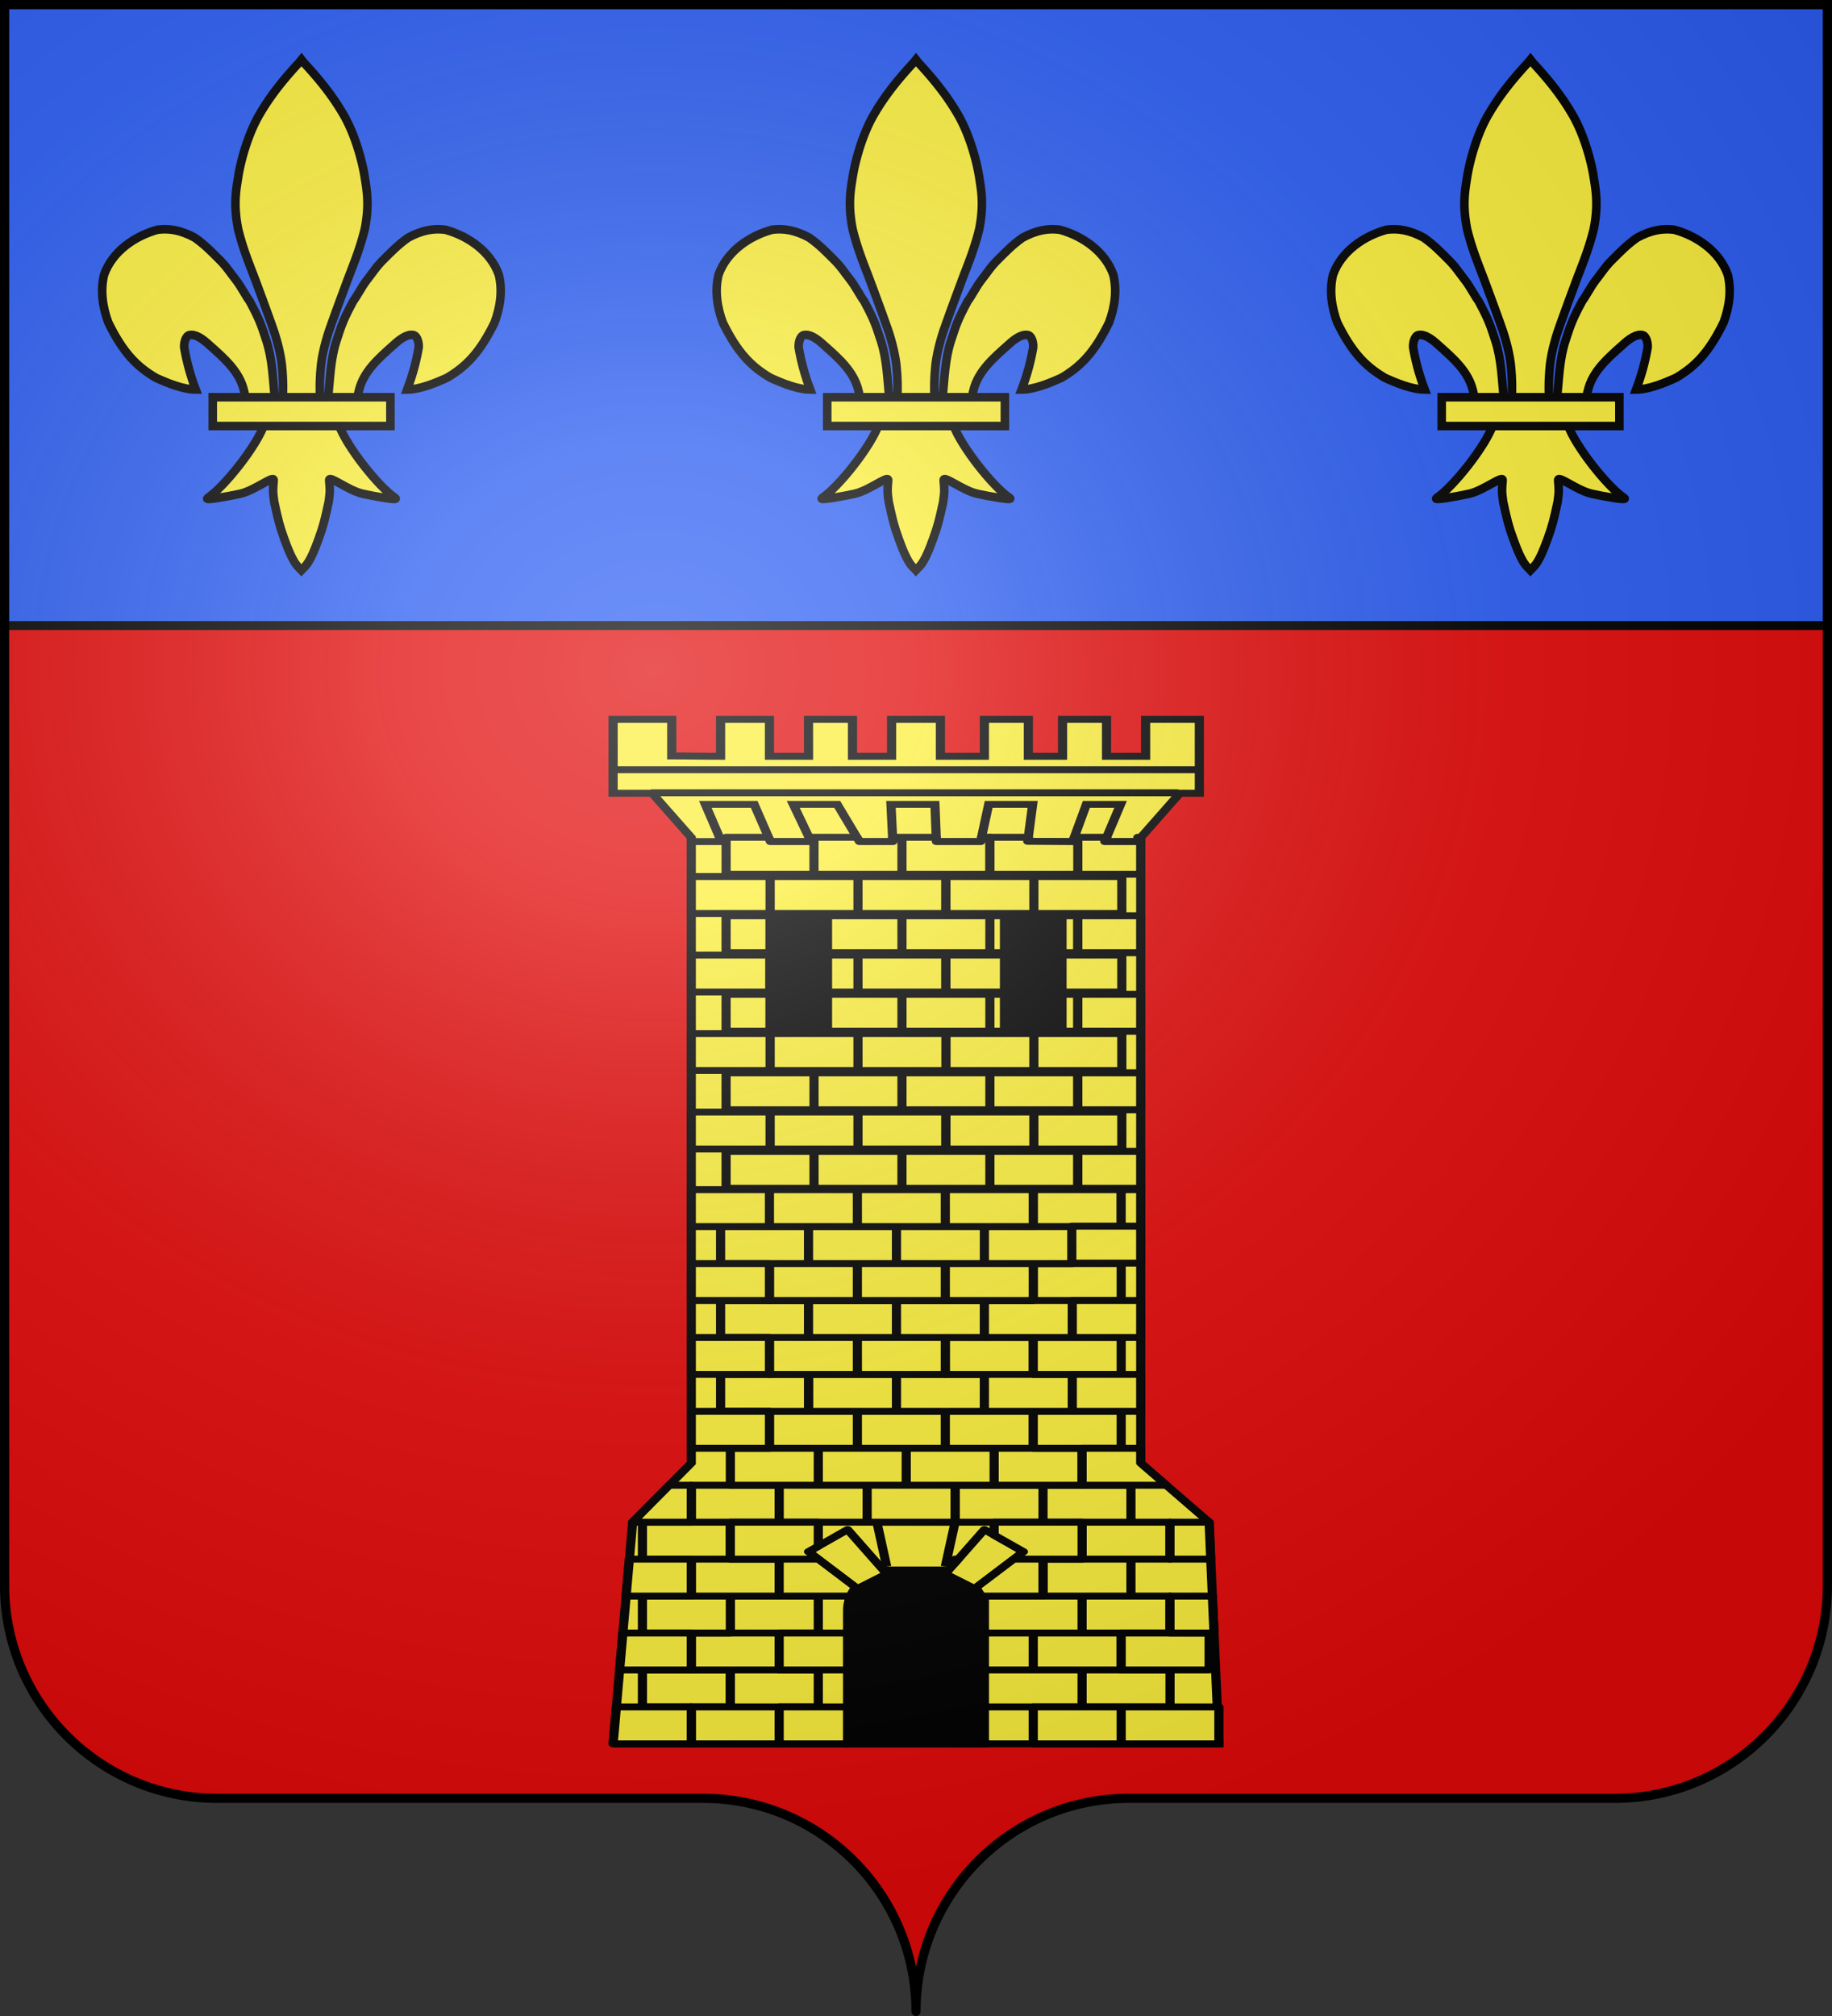 <svg xmlns="http://www.w3.org/2000/svg" xmlns:xlink="http://www.w3.org/1999/xlink" height="660" width="600.003" version="1.0"><rect width="100%" height="100%" fill="#333333" stroke="none"/><defs><linearGradient id="a"><stop style="stop-color:white;stop-opacity:.314" offset="0"/><stop offset=".19" style="stop-color:white;stop-opacity:.251"/><stop style="stop-color:#6b6b6b;stop-opacity:.125" offset=".6"/><stop style="stop-color:black;stop-opacity:.125" offset="1"/></linearGradient><linearGradient id="b"><stop style="stop-color:#fd0000;stop-opacity:1" offset="0"/><stop offset=".5" style="stop-color:#e77275;stop-opacity:.659"/><stop offset="1" style="stop-color:black;stop-opacity:.323"/></linearGradient><radialGradient r="300" fy="200.448" fx="285.186" cy="200.448" cx="285.186" gradientTransform="matrix(1.551 0 0 1.35 -152.894 151.099)" gradientUnits="userSpaceOnUse" id="c" xlink:href="#a"/></defs><g style="display:inline"><g style="fill:#e20909"><g style="fill:#e20909;stroke:none;display:inline"><path d="M375 860.862c0-38.504 31.203-69.753 69.65-69.753h159.2c38.447 0 69.65-31.25 69.65-69.754V203.862h-597v517.493c0 38.504 31.203 69.754 69.65 69.754h159.2c38.447 0 69.65 31.25 69.65 69.753z" style="fill:#e20909;fill-opacity:1;fill-rule:nonzero;stroke:none;stroke-width:3;stroke-linecap:round;stroke-linejoin:round;stroke-miterlimit:4;stroke-dasharray:none;stroke-dashoffset:0;stroke-opacity:1;display:inline" transform="translate(-75 -202.362)"/></g></g><g style="opacity:1;fill:#fcef3c;fill-opacity:1;display:inline"><g style="fill:#fcef3c;fill-opacity:1;display:inline"><g style="fill:#fcef3c;fill-opacity:1"><path style="fill:#fcef3c;fill-opacity:1;fill-rule:evenodd;stroke:#000;stroke-width:3;stroke-linecap:butt;stroke-linejoin:miter;stroke-miterlimit:4;stroke-dasharray:none;stroke-opacity:1;display:inline" d="m192.646 496.84 6.4-96 19.2-25.6V104.383l-12.8-19.2h-12.8v-32h19.2v15.833c6.4 0 9.6.167 16 .167v-16h16v16h12.8v-16h14.4v16h12.8v-16h16v16h14.4v-16h14.4v16h11.2v-16h14.4v16h12.8v-16h17.6v32h-6.4l-12.8 19.2V375.24l22.4 25.6 3.2 96h-198.4z" transform="matrix(1 0 0 .756 8.154 195.298)"/><path style="fill:#fcef3c;fill-opacity:1;fill-rule:evenodd;stroke:#000;stroke-width:3;stroke-linecap:butt;stroke-linejoin:miter;stroke-miterlimit:4;stroke-dasharray:none;stroke-opacity:1;display:inline" d="M218.373 106.117h9.722L222.851 90h16l5.316 16.117h13.293L251.65 90h14.4l7.283 16.117h10.913L283.651 90h14.4l.48 16.117h14.485L315.65 90h14.4l-1.6 16 14.724.117L347.65 90h11.2l-5.16 16.117H365M205 85h172.8M193 75h192" transform="matrix(1 0 0 .756 8.154 195.298)"/><path style="fill:#000;fill-opacity:1;fill-rule:evenodd;stroke:#000;stroke-width:3;stroke-linecap:butt;stroke-linejoin:miter;stroke-miterlimit:4;stroke-dasharray:none;stroke-opacity:1;display:inline" d="M269.446 496.84v-57.6c0-12.8 9.6-19.2 22.4-19.2 11.2 0 22.4 6.4 22.4 19.2v57.6h-44.8z" transform="matrix(1 0 0 .756 8.154 195.298)"/><path style="fill:#fcef3c;fill-opacity:1;fill-rule:evenodd;stroke:#000;stroke-width:3;stroke-linecap:butt;stroke-linejoin:miter;stroke-miterlimit:4;stroke-dasharray:none;stroke-opacity:1;display:inline" d="m282.246 420.04-3.2-19.2h25.6l-3.2 19.2" transform="matrix(1 0 0 .756 8.154 195.298)"/><path style="fill:#fcef3c;fill-opacity:1;fill-rule:evenodd;stroke:#000;stroke-width:3;stroke-linecap:butt;stroke-linejoin:round;stroke-miterlimit:4;stroke-dasharray:none;stroke-opacity:1;display:inline" d="m282.246 423.24-12.8-19.2-12.8 9.6 16 16 9.6-6.4zM301.446 423.24l12.8-19.2 12.8 9.6-16 16-9.6-6.4z" transform="matrix(1 0 0 .756 8.154 195.298)"/><path style="fill:#fcef3c;fill-opacity:1;fill-rule:nonzero;stroke:#000;stroke-width:3;stroke-linecap:round;stroke-linejoin:round;stroke-miterlimit:4;stroke-dashoffset:0;stroke-opacity:1" d="M202.246 464.84h28.8v16h-28.8v-16z" transform="matrix(1 0 0 .756 8.154 195.298)"/><path style="fill:#fcef3c;fill-opacity:1;fill-rule:nonzero;stroke:#000;stroke-width:3;stroke-linecap:round;stroke-linejoin:round;stroke-miterlimit:4;stroke-dashoffset:0;stroke-opacity:1;display:inline" d="M231.046 464.84h28.8v16h-28.8v-16zM218.246 448.84h28.8v16h-28.8v-16zM218.246 480.84h28.8v16h-28.8v-16zM231.046 432.84h28.8v16h-28.8v-16z" transform="matrix(1 0 0 .756 8.154 195.298)"/><path style="fill:#fcef3c;fill-opacity:1;fill-rule:nonzero;stroke:#000;stroke-width:3;stroke-linecap:round;stroke-linejoin:round;stroke-miterlimit:4;stroke-dashoffset:0;stroke-opacity:1;display:inline" d="M202.246 432.84h28.8v16h-28.8v-16zM218.246 416.84h28.8v16h-28.8v-16zM202.246 400.84h28.8v16h-28.8v-16zM218.246 384.84h28.8v16h-28.8v-16zM314.246 464.84h32v16h-32v-16zM346.246 464.84h28.8v16h-28.8v-16zM330.246 448.84h28.8v16h-28.8v-16zM314.246 432.84h32v16h-32v-16zM346.246 432.84h28.8v16h-28.8v-16zM333.446 416.84h28.8v16h-28.8v-16zM346.246 400.84h28.8v16h-28.8v-16zM333.446 384.84h28.8v16h-28.8v-16zM304.646 384.84h28.8v16h-28.8v-16z" transform="matrix(1 0 0 .756 8.154 195.298)"/><path style="fill:#fcef3c;fill-opacity:1;fill-rule:nonzero;stroke:#000;stroke-width:3;stroke-linecap:round;stroke-linejoin:round;stroke-miterlimit:4;stroke-dashoffset:0;stroke-opacity:1;display:inline" d="M247.046 384.84h28.8v16h-28.8v-16zM275.846 384.84h28.8v16h-28.8v-16zM330.246 480.84h28.8v16h-28.8v-16zM359.046 480.84h32v16h-32v-16zM359.046 448.84h28.8v16h-28.8v-16zM259.846 368.84h28.8v16h-28.8v-16zM288.646 368.84h28.8v16h-28.8v-16zM317.446 368.84h28.8v16h-28.8v-16zM272.646 352.84h28.8v16h-28.8v-16zM231.046 368.84h28.8v16h-28.8v-16zM243.846 352.84h28.8v16h-28.8v-16zM301.446 352.84h28.8v16h-28.8v-16z" transform="matrix(1 0 0 .756 8.154 195.298)"/><path style="fill:#fcef3c;fill-opacity:1;fill-rule:nonzero;stroke:#000;stroke-width:3;stroke-linecap:round;stroke-linejoin:round;stroke-miterlimit:4;stroke-dashoffset:0;stroke-opacity:1;display:inline" d="M330.246 352.84h28.8v16h-28.8v-16zM256.646 336.84h28.8v16h-28.8v-16zM285.446 336.84h28.8v16h-28.8v-16z" transform="matrix(1 0 0 .756 8.154 195.298)"/><path style="fill:#fcef3c;fill-opacity:1;fill-rule:nonzero;stroke:#000;stroke-width:3;stroke-linecap:round;stroke-linejoin:round;stroke-miterlimit:4;stroke-dashoffset:0;stroke-opacity:1;display:inline" d="M314.246 336.84h28.8v16h-28.8v-16zM227.846 336.84h28.8v16h-28.8v-16zM301.446 320.84h28.8v16h-28.8v-16z" transform="matrix(1 0 0 .756 8.154 195.298)"/><path style="fill:#fcef3c;fill-opacity:1;fill-rule:nonzero;stroke:#000;stroke-width:3;stroke-linecap:round;stroke-linejoin:round;stroke-miterlimit:4;stroke-dashoffset:0;stroke-opacity:1;display:inline" d="M330.246 320.84h28.8v16h-28.8v-16zM272.646 320.84h28.8v16h-28.8v-16zM243.846 320.84h28.8v16h-28.8v-16zM227.846 304.84h28.8v16h-28.8v-16zM256.646 304.84h28.8v16h-28.8v-16zM285.446 304.84h28.8v16h-28.8v-16z" transform="matrix(1 0 0 .756 8.154 195.298)"/><path style="fill:#fcef3c;fill-opacity:1;fill-rule:nonzero;stroke:#000;stroke-width:3;stroke-linecap:round;stroke-linejoin:round;stroke-miterlimit:4;stroke-dashoffset:0;stroke-opacity:1;display:inline" d="M314.246 304.84h28.8v16h-28.8v-16zM330.246 288.84h28.8v16h-28.8v-16z" transform="matrix(1 0 0 .756 8.154 195.298)"/><path style="fill:#fcef3c;fill-opacity:1;fill-rule:nonzero;stroke:#000;stroke-width:3;stroke-linecap:round;stroke-linejoin:round;stroke-miterlimit:4;stroke-dashoffset:0;stroke-opacity:1;display:inline" d="M301.446 288.84h28.8v16h-28.8v-16zM272.646 288.84h28.8v16h-28.8v-16zM243.846 288.84h28.8v16h-28.8v-16zM227.846 272.84h28.8v16h-28.8v-16zM256.646 272.84h28.8v16h-28.8v-16zM314.246 272.84h28.8v16h-28.8v-16zM330.246 256.84h28.8v16h-28.8v-16z" transform="matrix(1 0 0 .756 8.154 195.298)"/><path style="fill:#fcef3c;fill-opacity:1;fill-rule:nonzero;stroke:#000;stroke-width:3;stroke-linecap:round;stroke-linejoin:round;stroke-miterlimit:4;stroke-dashoffset:0;stroke-opacity:1;display:inline" d="M301.446 256.84h28.8v16h-28.8v-16zM272.646 256.84h28.8v16h-28.8v-16zM243.846 256.84h28.8v16h-28.8v-16zM218.252 256.853v16h25.594v-16h-25.594zM343.033 304.853v16h22.407v-16h-22.407zM343.033 336.853v16h22.407v-16h-22.407zM346.252 368.853v16h27.594l-8.406-9.625v-6.375h-19.188zM375.033 400.853v16h13.344l-.531-16h-12.813zM375.033 432.853v16h14.407l-.532-16h-13.875zM247.033 480.853v16h22.407v-16h-22.407zM247.033 448.853v16h22.407v-16h-22.407zM193.72 480.853l-1.062 16h25.594v-16h-24.531z" transform="matrix(1 0 0 .756 8.154 195.298)"/><path style="fill:#fcef3c;fill-opacity:1;fill-rule:nonzero;stroke:#000;stroke-width:3;stroke-linecap:round;stroke-linejoin:round;stroke-miterlimit:4;stroke-dashoffset:0;stroke-opacity:1;display:inline" d="m195.846 448.853-1.063 16h23.469v-16h-22.406z" transform="matrix(1 0 0 .756 8.154 195.298)"/><path style="fill:#fcef3c;fill-opacity:1;fill-rule:nonzero;stroke:#000;stroke-width:3;stroke-linecap:round;stroke-linejoin:round;stroke-miterlimit:4;stroke-dashoffset:0;stroke-opacity:1;display:inline" d="m197.97 416.853-1.062 16h21.344v-16h-20.281zM211.033 384.853l-12 16h19.219v-16h-7.219zM218.252 352.853v16h25.594v-16h-25.594zM218.252 320.853v16h25.594v-16h-25.594zM218.252 288.853v16h25.594v-16h-25.594zM359.033 256.853v16h6.407v-16h-6.407zM247.033 416.853v16h23.344c.433-1.37 1.042-2.6 1.75-3.75l-12.25-12.25h-12.844zM231.033 400.853v16h28.813v-.032l-3.188-3.187 3.188-2.406v-10.375h-28.813zM304.658 416.853v1.562l1.032-1.562h-1.032zm19.157 0-12.438 12.437a16.745 16.745 0 0 1 1.781 3.563h20.282v-16h-9.625zM317.44 400.853v5.593l9.593 7.188-3.218 3.219h22.437v-16H317.44zM229.65 240.25h28.8v16h-28.8v-16zM258.45 240.25h28.8v16h-28.8v-16zM287.25 240.25h28.8v16h-28.8v-16zM316.05 240.25h28.8v16h-28.8v-16zM244.05 223.25h28.8v16h-28.8v-16zM272.85 223.25h28.8v16h-28.8v-16z" transform="matrix(1 0 0 .756 8.154 195.298)"/><path style="fill:#fcef3c;fill-opacity:1;fill-rule:nonzero;stroke:#000;stroke-width:3;stroke-linecap:round;stroke-linejoin:round;stroke-miterlimit:4;stroke-dashoffset:0;stroke-opacity:1;display:inline" d="M301.65 223.25h28.8v16h-28.8v-16zM330.45 223.25h28.8v16h-28.8v-16zM218.25 223.25v16h25.813v-16H218.25zM344.844 240.25v16h20.594v-16h-20.594zM229.65 206.25h28.8v16h-28.8v-16zM258.45 206.25h28.8v16h-28.8v-16zM287.25 206.25h28.8v16h-28.8v-16zM316.05 206.25h28.8v16h-28.8v-16z" transform="matrix(1 0 0 .756 8.154 195.298)"/><path style="fill:#fcef3c;fill-opacity:1;fill-rule:nonzero;stroke:#000;stroke-width:3;stroke-linecap:round;stroke-linejoin:round;stroke-miterlimit:4;stroke-dashoffset:0;stroke-opacity:1;display:inline" d="M344.844 206.25v16h20.594v-16h-20.594zM330.45 189.25h28.8v16h-28.8v-16zM301.65 189.25h28.8v16h-28.8v-16z" transform="matrix(1 0 0 .756 8.154 195.298)"/><path style="fill:#fcef3c;fill-opacity:1;fill-rule:nonzero;stroke:#000;stroke-width:3;stroke-linecap:round;stroke-linejoin:round;stroke-miterlimit:4;stroke-dashoffset:0;stroke-opacity:1;display:inline" d="M272.85 189.25h28.8v16h-28.8v-16zM244.05 189.25h28.8v16h-28.8v-16z" transform="matrix(1 0 0 .756 8.154 195.298)"/><path style="fill:#fcef3c;fill-opacity:1;fill-rule:nonzero;stroke:#000;stroke-width:3;stroke-linecap:round;stroke-linejoin:round;stroke-miterlimit:4;stroke-dashoffset:0;stroke-opacity:1;display:inline" d="M218.25 189.25v16h25.813v-16H218.25zM229.65 172.25h28.8v16h-28.8v-16zM258.45 172.25h28.8v16h-28.8v-16zM287.25 172.25h28.8v16h-28.8v-16zM316.05 172.25h28.8v16h-28.8v-16z" transform="matrix(1 0 0 .756 8.154 195.298)"/><path style="fill:#fcef3c;fill-opacity:1;fill-rule:nonzero;stroke:#000;stroke-width:3;stroke-linecap:round;stroke-linejoin:round;stroke-miterlimit:4;stroke-dashoffset:0;stroke-opacity:1;display:inline" d="M344.844 172.25v16h20.594v-16h-20.594zM218.25 155.25v16h25.813v-16H218.25z" transform="matrix(1 0 0 .756 8.154 195.298)"/><path style="fill:#fcef3c;fill-opacity:1;fill-rule:nonzero;stroke:#000;stroke-width:3;stroke-linecap:round;stroke-linejoin:round;stroke-miterlimit:4;stroke-dashoffset:0;stroke-opacity:1;display:inline" d="M244.05 155.25h28.8v16h-28.8v-16zM272.85 155.25h28.8v16h-28.8v-16z" transform="matrix(1 0 0 .756 8.154 195.298)"/><path style="fill:#fcef3c;fill-opacity:1;fill-rule:nonzero;stroke:#000;stroke-width:3;stroke-linecap:round;stroke-linejoin:round;stroke-miterlimit:4;stroke-dashoffset:0;stroke-opacity:1;display:inline" d="M301.65 155.25h28.8v16h-28.8v-16zM330.45 155.25h28.8v16h-28.8v-16zM316.05 138.25h28.8v16h-28.8v-16zM287.25 138.25h28.8v16h-28.8v-16zM258.45 138.25h28.8v16h-28.8v-16zM229.65 138.25h28.8v16h-28.8v-16zM244.05 121.25h28.8v16h-28.8v-16zM272.85 121.25h28.8v16h-28.8v-16z" transform="matrix(1 0 0 .756 8.154 195.298)"/><path style="fill:#fcef3c;fill-opacity:1;fill-rule:nonzero;stroke:#000;stroke-width:3;stroke-linecap:round;stroke-linejoin:round;stroke-miterlimit:4;stroke-dashoffset:0;stroke-opacity:1;display:inline" d="M301.65 121.25h28.8v16h-28.8v-16zM330.45 121.25h28.8v16h-28.8v-16zM344.844 138.25v16h20.594v-16h-20.594zM218.25 121.25v16h25.813v-16H218.25zM229.656 104.25v16h28.781v-16h-1.656l.688 1.875h-13.313l-.625-1.875h-13.875zM258.438 104.25v16h28.812v-16h-3.063l.063 1.875h-10.906l-.844-1.875h-14.063zM287.25 104.25v16h28.813v-16h-2.72l-.312 1.875h-14.5l-.062-1.875H287.25z" transform="matrix(1 0 0 .756 8.154 195.298)"/><path style="fill:#fcef3c;fill-opacity:1;fill-rule:nonzero;stroke:#000;stroke-width:3;stroke-linecap:round;stroke-linejoin:round;stroke-miterlimit:4;stroke-dashoffset:0;stroke-opacity:1;display:inline" d="M316.063 104.25v16h28.78v-16h-1.124l-.531 1.875-14.75-.125.187-1.75h-12.563zM344.844 104.25v16h20.594v-15.875l.093-.125H364.5c.145.634.297 1.264.5 1.875h-11.313l.594-1.875h-9.437zM342.875 272.656v16h22.563v-16h-22.563z" transform="matrix(1 0 0 .756 8.154 195.298)"/><g style="fill:#fcef3c;fill-opacity:1"><path style="fill:#000;fill-opacity:1;fill-rule:nonzero;stroke:#000;stroke-width:2.61;stroke-linecap:round;stroke-linejoin:miter;stroke-miterlimit:4;stroke-dashoffset:0;stroke-opacity:1" d="M959.965 327.2H979.2v51.59h-19.235V327.2z" transform="matrix(1 0 0 .756 -707.982 51.767)"/><path d="M1036.765 327.2H1056v51.59h-19.235V327.2z" style="fill:#000;fill-opacity:1;fill-rule:nonzero;stroke:#000;stroke-width:2.61;stroke-linecap:round;stroke-linejoin:miter;stroke-miterlimit:4;stroke-dashoffset:0;stroke-opacity:1;display:inline" transform="matrix(1 0 0 .756 -707.982 51.767)"/></g></g></g></g><g style="stroke:#000;stroke-width:3"><path d="M3.512 215.653v203.345h597.095V215.653H3.512z" style="opacity:1;fill:#2b5df2;fill-opacity:1;fill-rule:nonzero;stroke:#000;stroke-width:2.904;stroke-linecap:butt;stroke-linejoin:miter;marker:none;marker-start:none;marker-mid:none;marker-end:none;stroke-miterlimit:4;stroke-dasharray:none;stroke-dashoffset:0;stroke-opacity:1;visibility:visible;display:inline;overflow:visible" transform="translate(-2.06 -214.2)"/><g style="fill:#fcef3c;fill-opacity:1;stroke:#000;stroke-width:3;stroke-miterlimit:4;stroke-dasharray:none;stroke-opacity:1;display:inline"><path style="opacity:1;fill:#fcef3c;fill-opacity:1;fill-rule:evenodd;stroke:#000;stroke-width:3;stroke-linecap:butt;stroke-linejoin:miter;stroke-miterlimit:4;stroke-dasharray:none;stroke-opacity:1" d="M95.172 131.655c-.757-6.95-.814-13.537-2.993-20.254-1.86-5.736-2.475-7.516-5.883-13.868-1.077-1.337-3.08-5.185-4.655-7.2-2.551-3.263-3.382-4.81-6.12-7.5-2.243-2.203-4.685-4.838-8.421-7.487-4.957-2.675-9.009-3.318-13.065-2.794-8.062 2.219-15.864 7.644-18.757 15.759-1.355 5.574-.519 11.405 1.511 16.828 5.071 10.343 9.821 15.312 16.68 19.325 3.98 1.806 9.533 4.093 13.955 4.118-1.998-5.285-3.17-9.775-4.039-14.666-.17-1.772.515-4.2 1.86-4.454 2.06-.39 4.454 1.183 7.056 3.6 5.037 4.487 10.434 9.114 12.03 15.86.324.89.233 1.917.595 2.791" transform="matrix(.934 0 0 .934 1.137 7.446)"/><path style="opacity:1;fill:#fcef3c;fill-opacity:1;fill-rule:nonzero;stroke:#000;stroke-width:3;stroke-linecap:butt;stroke-linejoin:miter;stroke-miterlimit:4;stroke-dasharray:none;stroke-opacity:1" d="M103.62 14.018c-5.561 5.995-9.97 11.54-13.566 17.663-4.137 6.864-6.677 16.045-7.655 21.784-.758 4.895-1.877 10.008-.098 18.961 1.895 7.604 4.244 12.92 6.393 18.728 2.484 6.708 4.274 11.524 6.253 17.222 2.14 6.662 2.665 10.985 2.793 12.965.369 4.107.348 7.434.202 10.314h13.088a71.82 71.82 0 0 1 .202-10.314c.127-1.98.653-6.303 2.793-12.965 1.979-5.698 3.769-10.514 6.253-17.222 2.149-5.809 4.498-11.124 6.393-18.728 1.78-8.953.66-14.066-.098-18.961-.978-5.74-3.519-14.92-7.655-21.784-3.58-6.098-7.97-11.623-13.498-17.59l-.91-1.16-.89 1.087z" transform="matrix(.934 0 0 .934 1.137 7.446)"/><path style="opacity:1;fill:#fcef3c;fill-opacity:1;fill-rule:evenodd;stroke:#000;stroke-width:3;stroke-linecap:butt;stroke-linejoin:miter;stroke-miterlimit:4;stroke-dasharray:none;stroke-opacity:1" d="M91.414 140.872c-2.737 7.668-13.893 21.713-19.819 25.716-1.537 1.038 7.347-.598 11.324-1.47 5.217-1.144 11.997-6.702 11.838-4.74-.33 4.07-.274 4.003.172 7.508 1.393 6.405 1.807 8.242 3.564 13.106.83 2.296 1.539 4.07 2.003 5.059.815 1.734 1.751 3.742 3.356 5.187l.624.664.644-.664c1.572-1.455 2.53-3.373 3.356-5.187.452-.994 1.173-2.763 2.003-5.059 1.757-4.864 2.177-6.7 3.57-13.106.447-3.505.495-3.437.165-7.508-.159-1.962 6.622 3.596 11.839 4.74 3.977.872 12.86 2.508 11.324 1.47-5.926-4.003-17.076-18.048-19.813-25.716h-26.15zM113.8 131.655c.757-6.95.814-13.537 2.993-20.254 1.86-5.736 2.475-7.516 5.883-13.868 1.077-1.337 3.08-5.185 4.656-7.2 2.55-3.263 3.382-4.81 6.12-7.5 2.243-2.203 4.684-4.838 8.42-7.487 4.957-2.675 9.01-3.318 13.066-2.794 8.062 2.219 15.863 7.644 18.756 15.759 1.356 5.574.519 11.405-1.51 16.828-5.072 10.343-9.822 15.312-16.68 19.325-3.98 1.806-9.533 4.093-13.956 4.118 1.998-5.285 3.17-9.775 4.04-14.666.17-1.772-.516-4.2-1.86-4.454-2.061-.39-4.455 1.183-7.057 3.6-5.036 4.487-10.434 9.114-12.03 15.86-.323.89-.233 1.917-.595 2.791" transform="matrix(.934 0 0 .934 1.137 7.446)"/><path style="opacity:1;fill:#fcef3c;fill-opacity:1;stroke:#000;stroke-width:3;stroke-miterlimit:4;stroke-dasharray:none;stroke-opacity:1" d="M73.385 131.264h62.299v10.094H73.385z" transform="matrix(.934 0 0 .934 1.137 7.446)"/></g><g style="fill:#fcef3c;fill-opacity:1;stroke:#000;stroke-width:3;stroke-miterlimit:4;stroke-dasharray:none;stroke-opacity:1;display:inline"><path d="M95.172 131.655c-.757-6.95-.814-13.537-2.993-20.254-1.86-5.736-2.475-7.516-5.883-13.868-1.077-1.337-3.08-5.185-4.655-7.2-2.551-3.263-3.382-4.81-6.12-7.5-2.243-2.203-4.685-4.838-8.421-7.487-4.957-2.675-9.009-3.318-13.065-2.794-8.062 2.219-15.864 7.644-18.757 15.759-1.355 5.574-.519 11.405 1.511 16.828 5.071 10.343 9.821 15.312 16.68 19.325 3.98 1.806 9.533 4.093 13.955 4.118-1.998-5.285-3.17-9.775-4.039-14.666-.17-1.772.515-4.2 1.86-4.454 2.06-.39 4.454 1.183 7.056 3.6 5.037 4.487 10.434 9.114 12.03 15.86.324.89.233 1.917.595 2.791" style="opacity:1;fill:#fcef3c;fill-opacity:1;fill-rule:evenodd;stroke:#000;stroke-width:3;stroke-linecap:butt;stroke-linejoin:miter;stroke-miterlimit:4;stroke-dasharray:none;stroke-opacity:1" transform="matrix(.934 0 0 .934 403.637 7.446)"/><path d="M103.62 14.018c-5.561 5.995-9.97 11.54-13.566 17.663-4.137 6.864-6.677 16.045-7.655 21.784-.758 4.895-1.877 10.008-.098 18.961 1.895 7.604 4.244 12.92 6.393 18.728 2.484 6.708 4.274 11.524 6.253 17.222 2.14 6.662 2.665 10.985 2.793 12.965.369 4.107.348 7.434.202 10.314h13.088a71.82 71.82 0 0 1 .202-10.314c.127-1.98.653-6.303 2.793-12.965 1.979-5.698 3.769-10.514 6.253-17.222 2.149-5.809 4.498-11.124 6.393-18.728 1.78-8.953.66-14.066-.098-18.961-.978-5.74-3.519-14.92-7.655-21.784-3.58-6.098-7.97-11.623-13.498-17.59l-.91-1.16-.89 1.087z" style="opacity:1;fill:#fcef3c;fill-opacity:1;fill-rule:nonzero;stroke:#000;stroke-width:3;stroke-linecap:butt;stroke-linejoin:miter;stroke-miterlimit:4;stroke-dasharray:none;stroke-opacity:1" transform="matrix(.934 0 0 .934 403.637 7.446)"/><path d="M91.414 140.872c-2.737 7.668-13.893 21.713-19.819 25.716-1.537 1.038 7.347-.598 11.324-1.47 5.217-1.144 11.997-6.702 11.838-4.74-.33 4.07-.274 4.003.172 7.508 1.393 6.405 1.807 8.242 3.564 13.106.83 2.296 1.539 4.07 2.003 5.059.815 1.734 1.751 3.742 3.356 5.187l.624.664.644-.664c1.572-1.455 2.53-3.373 3.356-5.187.452-.994 1.173-2.763 2.003-5.059 1.757-4.864 2.177-6.7 3.57-13.106.447-3.505.495-3.437.165-7.508-.159-1.962 6.622 3.596 11.839 4.74 3.977.872 12.86 2.508 11.324 1.47-5.926-4.003-17.076-18.048-19.813-25.716h-26.15zM113.8 131.655c.757-6.95.814-13.537 2.993-20.254 1.86-5.736 2.475-7.516 5.883-13.868 1.077-1.337 3.08-5.185 4.656-7.2 2.55-3.263 3.382-4.81 6.12-7.5 2.243-2.203 4.684-4.838 8.42-7.487 4.957-2.675 9.01-3.318 13.066-2.794 8.062 2.219 15.863 7.644 18.756 15.759 1.356 5.574.519 11.405-1.51 16.828-5.072 10.343-9.822 15.312-16.68 19.325-3.98 1.806-9.533 4.093-13.956 4.118 1.998-5.285 3.17-9.775 4.04-14.666.17-1.772-.516-4.2-1.86-4.454-2.061-.39-4.455 1.183-7.057 3.6-5.036 4.487-10.434 9.114-12.03 15.86-.323.89-.233 1.917-.595 2.791" style="opacity:1;fill:#fcef3c;fill-opacity:1;fill-rule:evenodd;stroke:#000;stroke-width:3;stroke-linecap:butt;stroke-linejoin:miter;stroke-miterlimit:4;stroke-dasharray:none;stroke-opacity:1" transform="matrix(.934 0 0 .934 403.637 7.446)"/><path style="opacity:1;fill:#fcef3c;fill-opacity:1;stroke:#000;stroke-width:3;stroke-miterlimit:4;stroke-dasharray:none;stroke-opacity:1" d="M73.385 131.264h62.299v10.094H73.385z" transform="matrix(.934 0 0 .934 403.637 7.446)"/></g><g style="fill:#fcef3c;fill-opacity:1;stroke:#000;stroke-width:3;stroke-miterlimit:4;stroke-dasharray:none;stroke-opacity:1;display:inline"><path style="opacity:1;fill:#fcef3c;fill-opacity:1;fill-rule:evenodd;stroke:#000;stroke-width:3;stroke-linecap:butt;stroke-linejoin:miter;stroke-miterlimit:4;stroke-dasharray:none;stroke-opacity:1" d="M95.172 131.655c-.757-6.95-.814-13.537-2.993-20.254-1.86-5.736-2.475-7.516-5.883-13.868-1.077-1.337-3.08-5.185-4.655-7.2-2.551-3.263-3.382-4.81-6.12-7.5-2.243-2.203-4.685-4.838-8.421-7.487-4.957-2.675-9.009-3.318-13.065-2.794-8.062 2.219-15.864 7.644-18.757 15.759-1.355 5.574-.519 11.405 1.511 16.828 5.071 10.343 9.821 15.312 16.68 19.325 3.98 1.806 9.533 4.093 13.955 4.118-1.998-5.285-3.17-9.775-4.039-14.666-.17-1.772.515-4.2 1.86-4.454 2.06-.39 4.454 1.183 7.056 3.6 5.037 4.487 10.434 9.114 12.03 15.86.324.89.233 1.917.595 2.791" transform="matrix(.934 0 0 .934 202.387 7.446)"/><path style="opacity:1;fill:#fcef3c;fill-opacity:1;fill-rule:nonzero;stroke:#000;stroke-width:3;stroke-linecap:butt;stroke-linejoin:miter;stroke-miterlimit:4;stroke-dasharray:none;stroke-opacity:1" d="M103.62 14.018c-5.561 5.995-9.97 11.54-13.566 17.663-4.137 6.864-6.677 16.045-7.655 21.784-.758 4.895-1.877 10.008-.098 18.961 1.895 7.604 4.244 12.92 6.393 18.728 2.484 6.708 4.274 11.524 6.253 17.222 2.14 6.662 2.665 10.985 2.793 12.965.369 4.107.348 7.434.202 10.314h13.088a71.82 71.82 0 0 1 .202-10.314c.127-1.98.653-6.303 2.793-12.965 1.979-5.698 3.769-10.514 6.253-17.222 2.149-5.809 4.498-11.124 6.393-18.728 1.78-8.953.66-14.066-.098-18.961-.978-5.74-3.519-14.92-7.655-21.784-3.58-6.098-7.97-11.623-13.498-17.59l-.91-1.16-.89 1.087z" transform="matrix(.934 0 0 .934 202.387 7.446)"/><path style="opacity:1;fill:#fcef3c;fill-opacity:1;fill-rule:evenodd;stroke:#000;stroke-width:3;stroke-linecap:butt;stroke-linejoin:miter;stroke-miterlimit:4;stroke-dasharray:none;stroke-opacity:1" d="M91.414 140.872c-2.737 7.668-13.893 21.713-19.819 25.716-1.537 1.038 7.347-.598 11.324-1.47 5.217-1.144 11.997-6.702 11.838-4.74-.33 4.07-.274 4.003.172 7.508 1.393 6.405 1.807 8.242 3.564 13.106.83 2.296 1.539 4.07 2.003 5.059.815 1.734 1.751 3.742 3.356 5.187l.624.664.644-.664c1.572-1.455 2.53-3.373 3.356-5.187.452-.994 1.173-2.763 2.003-5.059 1.757-4.864 2.177-6.7 3.57-13.106.447-3.505.495-3.437.165-7.508-.159-1.962 6.622 3.596 11.839 4.74 3.977.872 12.86 2.508 11.324 1.47-5.926-4.003-17.076-18.048-19.813-25.716h-26.15zM113.8 131.655c.757-6.95.814-13.537 2.993-20.254 1.86-5.736 2.475-7.516 5.883-13.868 1.077-1.337 3.08-5.185 4.656-7.2 2.55-3.263 3.382-4.81 6.12-7.5 2.243-2.203 4.684-4.838 8.42-7.487 4.957-2.675 9.01-3.318 13.066-2.794 8.062 2.219 15.863 7.644 18.756 15.759 1.356 5.574.519 11.405-1.51 16.828-5.072 10.343-9.822 15.312-16.68 19.325-3.98 1.806-9.533 4.093-13.956 4.118 1.998-5.285 3.17-9.775 4.04-14.666.17-1.772-.516-4.2-1.86-4.454-2.061-.39-4.455 1.183-7.057 3.6-5.036 4.487-10.434 9.114-12.03 15.86-.323.89-.233 1.917-.595 2.791" transform="matrix(.934 0 0 .934 202.387 7.446)"/><path style="opacity:1;fill:#fcef3c;fill-opacity:1;stroke:#000;stroke-width:3;stroke-miterlimit:4;stroke-dasharray:none;stroke-opacity:1" d="M73.385 131.264h62.299v10.094H73.385z" transform="matrix(.934 0 0 .934 202.387 7.446)"/></g></g></g><g style="display:inline"><path d="M76.5 203.862v517.491c0 38.505 31.203 69.755 69.65 69.755h159.2c38.447 0 69.65 31.25 69.65 69.754 0-38.504 31.203-69.754 69.65-69.754h159.2c38.447 0 69.65-31.25 69.65-69.755v-517.49h-597z" style="fill:url(#c);fill-opacity:1;fill-rule:evenodd;stroke:none;stroke-width:3;stroke-linecap:butt;stroke-linejoin:miter;stroke-miterlimit:4;stroke-dasharray:none;stroke-opacity:1;display:inline" transform="translate(-75 -202.362)"/></g><g style="display:inline"><path style="fill:none;fill-opacity:1;fill-rule:nonzero;stroke:#000;stroke-width:3;stroke-linecap:round;stroke-linejoin:round;stroke-miterlimit:4;stroke-dasharray:none;stroke-dashoffset:0;stroke-opacity:1;display:inline" d="M302.06 658.5c0-38.504 31.203-69.753 69.65-69.753h159.2c38.446 0 69.65-31.25 69.65-69.754V1.5h-597v517.493c0 38.504 31.203 69.754 69.65 69.754h159.2c38.446 0 69.65 31.25 69.65 69.753z" transform="translate(-2.06)"/></g></svg>